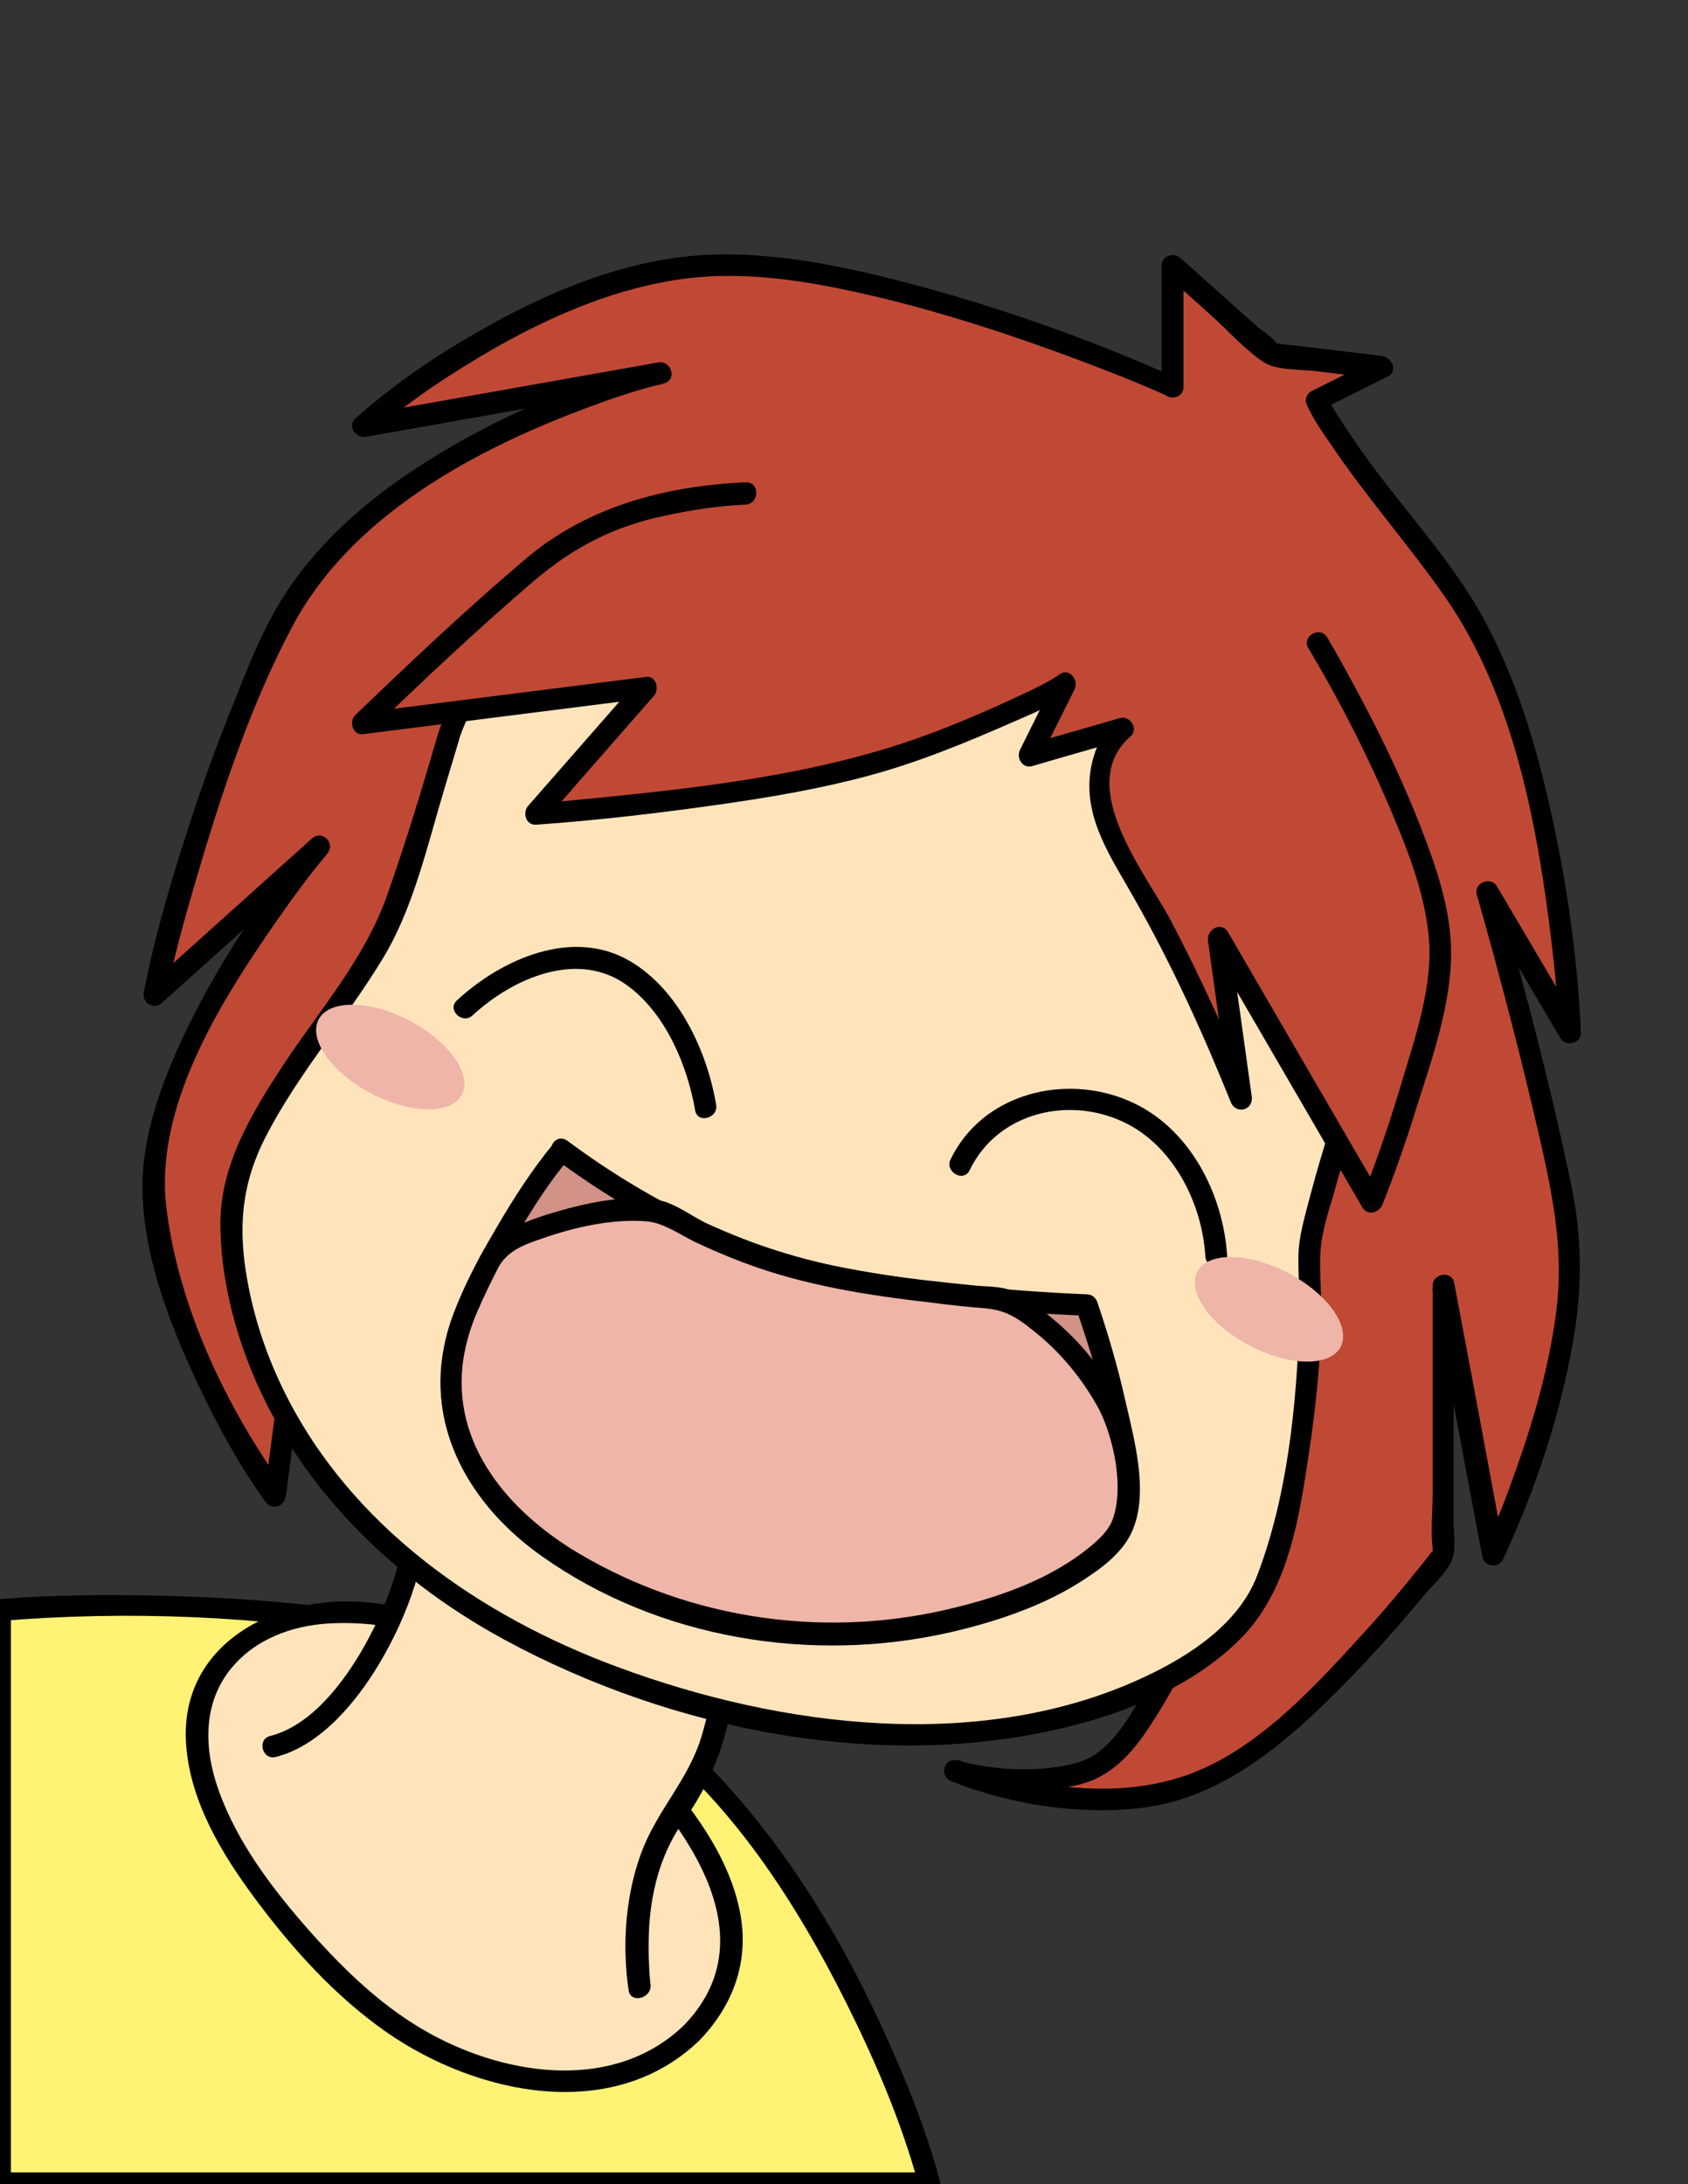 <?xml version="1.0" encoding="utf-8"?>
<!-- Generator: Adobe Illustrator 20.1.0, SVG Export Plug-In . SVG Version: 6.00 Build 0)  -->
<svg version="1.1" id="Layer_1" xmlns="http://www.w3.org/2000/svg" xmlns:xlink="http://www.w3.org/1999/xlink" x="0px" y="0px"
	 viewBox="0 0 386.1 499.5" style="enable-background:new 0 0 386.1 499.5;" xml:space="preserve">
<rect x="0" y="0" width="386.1" height="499.5" fill="#333333" stroke="none"/>
<style type="text/css">
	.st0{fill:#C04935;}
	.st1{fill:#FFF274;}
	.st2{fill:#FFE4BB;}
	.st3{fill:#D29287;}
	.st4{fill:#EEB5A8;}
</style>
<g>
	<path class="st0" d="M267.5,88.5c0,0-73.5-33-112.5-27S83,97.5,83,97.5l67.6-12c0,0-68,16.5-88,60s-27.5,82-27.5,82l37.5-33.7
		c0,0-42,49.3-37.5,83S62.6,342,62.6,342l8.5-65.2c0,0,4.5,89.6,64.5,96.9c60,7.3,142.7-17.8,142.7-17.8s-15.9,44.6-29.8,49.1
		c-13.9,4.5-30.4,0-30.4,0s33,13,57,2s54.5-51.5,54.5-51.5V294l11.5,61.5c0,0,22.5-47.9,16.5-78.7s-18-72.9-18-72.9l19,32.2
		c0,0-2.9-71.2-29-104.1s-29-40.5-29-40.5l15-7.5l-25.3-3l-22.7-20.2V88.5z"/>
	<g>
		<path d="M268.8,86.3c-19.9-8.9-40.9-16.3-62-21.8c-14.7-3.8-30.3-7-45.6-6.2c-18,1-35.7,8.3-51.2,17.2
			c-10.1,5.7-20,12.4-28.7,20.2c-2,1.8,0.2,4.6,2.4,4.2c22.5-4,45.1-8,67.6-12c-0.4-1.6-0.9-3.2-1.3-4.8c-18.1,4.4-36,12.2-51.7,22
			c-12.6,7.8-24.3,17.6-32.6,30c-5.3,7.9-8.8,17-12.3,25.8c-4.1,10-7.7,20.2-11,30.5c-3.7,11.6-7.2,23.5-9.5,35.5
			c-0.5,2.5,2.3,4.2,4.2,2.4c12.5-11.2,25-22.5,37.5-33.7c-1.2-1.2-2.4-2.4-3.5-3.5c-11.5,13.5-21.6,28.9-29.2,45
			c-5.1,10.9-9.5,22.9-9.3,35.1c0.2,15.2,6.3,30.8,12.7,44.4c4.4,9.3,9.4,18.5,15.4,26.8c1.5,2.1,4.3,1.2,4.7-1.3
			c2.8-21.7,5.7-43.5,8.5-65.2c-1.7,0-3.3,0-5,0c1.3,25.7,9.1,54.2,25,74.7c5.7,7.4,12.7,13.8,21,18.2c9.7,5.1,20.1,6.7,30.9,7.4
			c27.8,1.8,56-1.8,83.3-6.9c16.8-3.2,33.7-6.9,50.1-11.9c-1-1-2.1-2.1-3.1-3.1c-4.1,11.3-9,22.6-15.2,33
			c-3.4,5.7-7.6,12.9-14.5,14.8c-8.7,2.4-18.8,1.8-27.4-0.5c-3.2-0.8-4.3,3.7-1.3,4.8c13.5,5.3,29.3,7.8,43.7,6
			c18.9-2.4,33.5-15.5,46.4-28.6c6-6.1,11.8-12.6,17.3-19.2c2.1-2.6,5.6-5.7,7-8.8c1-2.4,0.4-6.1,0.4-8.6c0-6.3,0-12.7,0-19
			c0-11.7,0-23.5,0-35.2c-1.6,0.2-3.3,0.4-4.9,0.7c3.8,20.5,7.6,41,11.5,61.5c0.4,2,3.7,2.5,4.6,0.6c7.4-15.8,13.1-32.9,16.1-50
			c2.2-12.4,2.1-24-0.5-36.3c-3-14.2-6.4-28.3-10.1-42.3c-2.2-8.3-4.4-16.6-6.7-24.9c-1.5,0.6-3,1.3-4.6,1.9
			c6.3,10.7,12.7,21.5,19,32.2c1.2,2.1,4.8,1.3,4.7-1.3c-0.8-18.3-3.6-36.8-7.8-54.6c-3.3-13.9-7.7-27.7-14.6-40.3
			c-7.4-13.4-18.4-24.9-27.3-37.4c-2.4-3.4-4.8-6.9-7-10.5c-0.3-0.5-1.9-3.7-1.4-2.5c-0.4,0.9-0.8,1.9-1.1,2.8c5-2.5,10-5,15-7.5
			c2.5-1.2,0.9-4.4-1.3-4.7c-4.7-0.6-9.4-1.1-14.1-1.7c-2.9-0.3-5.8-0.7-8.8-1c-0.2,0-1.9-0.4-2.1-0.3c0.1-0.1,1.6,1.4,1,0.3
			c-0.8-1.5-3.3-2.9-4.5-4c-2.5-2.2-5-4.4-7.4-6.6c-3.4-3-6.8-6.1-10.2-9.1c-1.6-1.4-4.3-0.5-4.3,1.8c0,9.2,0,18.5,0,27.7
			c0,3.2,5,3.2,5,0c0-9.2,0-18.5,0-27.7c-1.4,0.6-2.8,1.2-4.3,1.8c3.5,3.2,7.1,6.3,10.6,9.5c3.8,3.4,7.7,7.8,12,10.7
			c3.1,2,8.6,1.6,12.1,2.1c5,0.6,10.1,1.2,15.1,1.8c-0.4-1.6-0.8-3.1-1.3-4.7c-5,2.5-10,5-15,7.5c-0.9,0.4-1.5,1.9-1.1,2.8
			c1.4,3.3,3.6,6.4,5.6,9.3c8.2,12.2,18,23.2,26.4,35.3c15.5,22.5,20.9,52,24.1,78.7c0.8,6.8,1.5,13.7,1.8,20.6
			c1.6-0.4,3.1-0.8,4.7-1.3c-6.3-10.7-12.7-21.5-19-32.2c-1.4-2.4-5.4-0.8-4.6,1.9c5.4,19,10.4,38.2,14.8,57.5
			c2.9,13,5.1,25,3.3,38.3c-1.6,12-4.9,23.7-8.9,35c-2.2,6.3-4.6,12.7-7.5,18.8c1.5,0.2,3,0.4,4.6,0.6c-3.8-20.5-7.6-41-11.5-61.5
			c-0.5-2.8-4.9-2.1-4.9,0.7c0,9.1,0,18.2,0,27.3c0,6.7,0,13.3,0,20c0,4.2-0.5,8.8,0,12.9c0.2,1.7-0.3,0.8,0.2,0.2
			c-0.9,1.1-1.8,2.3-2.7,3.4c-4.4,5.5-9,11-13.8,16.2c-11.4,12.5-25.1,27.5-41.9,32.6c-15.9,4.9-34.9,1.9-50.2-4.1
			c-0.4,1.6-0.9,3.2-1.3,4.8c9.1,2.4,19.3,3,28.5,0.9c7.8-1.8,12.6-7.4,16.8-13.9c7.6-11.6,13.3-24.8,17.9-37.8
			c0.6-1.8-1.3-3.6-3.1-3.1c-37.2,11.3-77.2,18.7-116.1,19c-12.1,0.1-25.1,0.1-36.8-3.8c-8.9-3-16.8-8.5-23.1-15.4
			c-11.8-12.8-18.7-29.6-23-46.3c-2.6-9.8-4.5-20.1-5.1-30.3c-0.2-3.3-4.6-3.1-5,0c-2.8,21.7-5.7,43.5-8.5,65.2
			c1.6-0.4,3.1-0.8,4.7-1.3c-13.3-18.4-24.3-41.4-27.1-64c-3-23.3,12.4-47.5,25.1-65.8c3.7-5.3,7.5-10.5,11.6-15.4
			c2.1-2.4-1.1-5.7-3.5-3.5c-12.5,11.2-25,22.5-37.5,33.7c1.4,0.8,2.8,1.6,4.2,2.4c1.7-8.7,4.1-17.4,6.6-25.9
			c5.8-19.8,12.5-40.3,22.2-58.6c13-24.7,40.3-39.8,65.5-49.4c6.3-2.4,12.8-4.7,19.5-6.3c3.2-0.8,1.8-5.4-1.3-4.8
			c-22.5,4-45.1,8-67.6,12c0.8,1.4,1.6,2.8,2.4,4.2c6.7-6.1,14.3-11.3,22-16c15.4-9.5,33.1-17.7,51.3-19.6
			c14.6-1.5,29.6,1.4,43.7,4.8c14.3,3.5,28.4,8.1,42.2,13.2c7.5,2.8,15.1,5.7,22.4,9C269.2,92,271.7,87.7,268.8,86.3z"/>
	</g>
</g>
<g>
	<path class="st1" d="M0,368.3v131.2h212.6c0,0-16.6-62.6-60-101.4S0,368.3,0,368.3z"/>
	<g>
		<path d="M-2.5,368.3c0,38.3,0,76.6,0,114.8c0,5.5,0,10.9,0,16.4c0,1.4,1.1,2.5,2.5,2.5c24,0,47.9,0,71.9,0c38.2,0,76.3,0,114.5,0
			c8.7,0,17.5,0,26.2,0c1.6,0,2.8-1.6,2.4-3.2c-3.3-12.3-8.2-24.2-13.5-35.7c-10.9-23.6-25.3-46.3-44.4-64.2
			c-15.7-14.8-36.2-22.3-56.9-27c-21-4.7-42.6-6.5-64.1-7c-12-0.2-24.1-0.2-36.1,0.8c-3.2,0.3-3.2,5.3,0,5
			c29.2-2.4,59.5-1.2,88.4,3.9c20.2,3.6,41.5,9.2,58.2,21.7c20.5,15.4,35.6,39,46.9,61.6c6.7,13.4,12.8,27.6,16.7,42.1
			c0.8-1.1,1.6-2.1,2.4-3.2c-24,0-47.9,0-71.9,0c-38.2,0-76.3,0-114.5,0c-8.7,0-17.5,0-26.2,0c0.8,0.8,1.7,1.7,2.5,2.5
			c0-38.3,0-76.6,0-114.8c0-5.5,0-10.9,0-16.4C2.5,365-2.5,365-2.5,368.3z"/>
	</g>
</g>
<g>
	<path class="st2" d="M158.3,464.8c-18.8,18.8-54.9,13.4-80.5-12.3c-25.6-25.6-43.8-55.9-24.9-74.7s61.2-6.9,86.8,18.7
		S177.1,446,158.3,464.8z"/>
	<g>
		<path d="M156.5,463.1c-15.7,15.2-40,11.8-57.7,2.2c-10.9-5.9-19.7-14.4-27.9-23.6c-8.4-9.5-16.6-20.2-20.9-32.3
			c-3.5-9.8-3.7-20.7,3.7-28.8c5.9-6.5,14.6-9.2,23.1-9.4c21.6-0.7,43.6,10.7,58.9,25.2C152.7,412.2,177.9,440.9,156.5,463.1
			c-2.2,2.3,1.3,5.9,3.5,3.5c7.7-8,11.4-18,9.3-29.1c-2.5-13.2-11.4-24.7-20.1-34.4c-17-19.1-39.7-34.5-65.7-36.7
			c-20.4-1.8-42.8,9.6-40.9,32.9c1,12.8,8.1,24.6,15.6,34.7c8.5,11.5,18.5,22.6,30.3,30.8c20.6,14.3,51.7,20.9,71.5,1.8
			C162.4,464.3,158.8,460.8,156.5,463.1z"/>
	</g>
</g>
<g>
	<path class="st2" d="M146.4,454.4c0,0-3.6-24.3,7.8-39.2c11.3-14.9,11.3-31.9,11.3-31.9l-70-41.4c0,0,0.9,15.9-9.5,35
		s-23.3,22.3-23.3,22.3"/>
	<g>
		<path d="M148.8,453.8c0,0.3-0.3-2.8-0.3-3.6c-0.2-3.3-0.2-6.5,0-9.8c0.6-9,3-17.3,8.3-24.6c5.3-7.5,8.9-16.2,10.4-25.2
			c0.5-2.8,1.8-7.2-0.5-9.4c-1.4-1.3-3.8-2.2-5.5-3.2c-4-2.4-8.1-4.8-12.1-7.2c-10.7-6.3-21.3-12.6-32-18.9c-6.8-4-13.6-8-20.4-12
			c-1.6-0.9-3.9,0.2-3.8,2.2c0.6,11.8-4,24.5-9.7,34.6c-4.5,7.9-11.9,17.9-21.4,20.3c-3.1,0.8-1.8,5.6,1.3,4.8
			c10.2-2.6,18.4-12.6,23.5-21.1c6.7-11.1,11.9-25.4,11.2-38.6c-1.3,0.7-2.5,1.4-3.8,2.2c23.3,13.8,46.7,27.6,70,41.4
			c-0.4-0.7-0.8-1.4-1.2-2.2c0,4.7-1.1,9.6-2.5,14.1c-2.9,9.2-9.5,16-13.1,24.8c-4.1,10.1-5,22.1-3.4,32.9
			C144.4,458.3,149.2,456.9,148.8,453.8L148.8,453.8z"/>
	</g>
</g>
<g>
	<path class="st2" d="M102.6,168.5c0,0-9.3,32-14.4,44.3c-5.2,12.4-33,42.3-35.1,61.9s7.2,78.4,85.6,108.2
		c78.4,29.9,142.3,5.2,151.6-22.7s10.3-62.9,9.3-72.2c-1-9.3,21.6-72.2,21.6-72.2s13.9-48.5-72.7-73.2S111.4,139.8,102.6,168.5z"/>
	<g>
		<path d="M100.2,167.8c-3.6,12.4-7.4,24.9-11.7,37.1c-5.1,14.3-15.1,25.7-23.4,38.2c-7.4,11.2-14.8,23.3-14.7,37.1
			c0.1,9.4,2,18.8,5,27.6c10.1,29.6,33,52.6,60.2,67.3c38.1,20.6,86.1,30.3,128.7,19.8c14-3.5,28.3-9.3,38.8-19.5
			c11.7-11.2,14.1-28.5,16.4-43.8c1.4-9.4,2.4-19,2.7-28.5c0.2-5.5-0.4-10.9-0.2-16.4c0.2-4.6,1.8-9.4,3.1-13.8
			c1.8-6.6,3.9-13.2,6-19.7c3.7-11.3,7.5-22.6,11.5-33.8c1-2.7,1.6-5.1,1.8-8c1.5-18.1-9.1-34.7-22.7-45.8
			c-14.2-11.7-31.6-19-49.1-24.3c-22.1-6.7-45.3-11.2-68.4-11.8c-26.4-0.7-60,3.6-77.5,26C103.8,159.3,101.6,163.4,100.2,167.8
			c-1,3.1,3.8,4.4,4.8,1.3c7.6-23.8,37.6-32,59.5-34c19.9-1.8,40.1,0.2,59.6,4.2c21,4.3,42.3,10.2,60.9,20.9
			c17.1,9.8,33.6,25.7,34.4,46.6c0.4,10.3-5.1,20.7-8.5,30.8c-4.2,12.3-8.3,24.7-11.6,37.3c-1,3.9-2.2,8-2.3,12
			c-0.1,5,0.4,10,0.2,15c-0.6,19.3-2.7,40.2-9.6,58.3c-4.2,11.1-15.4,18.4-25.6,23.2c-37.3,17.6-83.4,11.7-120.8-2.2
			c-31.6-11.7-61-32.2-76.2-63c-4.6-9.3-7.8-19.5-9.1-29.8c-1.2-10.1,0-18.8,4.7-28.1c7.5-14.7,18.4-27,26.9-41
			c7.1-11.6,10.3-26.2,14.2-39.1c1.1-3.7,2.2-7.3,3.3-11C105.9,166.1,101.1,164.7,100.2,167.8z"/>
	</g>
</g>
<g>
	<path class="st2" d="M106.3,230.4c0,0,18.8-17.4,34.9-9.4s20.1,32.2,20.1,32.2"/>
	<g>
		<path d="M108.1,232.2c9.3-8.6,24.4-15.2,35.7-6.6c8.5,6.4,13.4,18,15.2,28.3c0.5,3.2,5.4,1.8,4.8-1.3
			c-2.1-12.3-8.6-26.3-19.7-32.8c-13.1-7.7-29.3-0.5-39.5,8.9C102.1,230.8,105.7,234.4,108.1,232.2L108.1,232.2z"/>
	</g>
</g>
<g>
	<path class="st2" d="M219.7,266.4c0,0,9.5-20.2,33.2-13.9s25.3,34.8,25.3,34.8"/>
	<g>
		<path d="M221.8,267.6c6.5-13.5,23.4-17.2,36.2-10.5c10.7,5.6,17,18.4,17.7,30.2c0.2,3.2,5.2,3.2,5,0c-0.9-14.4-8.7-29.6-22.4-35.5
			c-14.7-6.4-33.6-1.8-40.9,13.4C216.1,268,220.4,270.5,221.8,267.6L221.8,267.6z"/>
	</g>
</g>
<g>
	<path class="st3" d="M128.4,262.9c0,0,22.7,16.9,47.4,25.1c24.7,8.2,72.7,10.3,72.7,10.3s12.4,36.1,8.5,49.5
		c-3.9,13.4-54.4,37.1-103.9,19.6c-49.5-17.5-55.7-46.4-46.4-68C116,277.8,128.4,262.9,128.4,262.9z"/>
	<g>
		<path d="M127.1,265.1c19,14.1,41.1,25,64.3,29.5c18.7,3.6,38,5.5,57.1,6.3c-0.8-0.6-1.6-1.2-2.4-1.8c4.5,13.3,9.2,28,9.2,42.1
			c0,7.4-3.6,11.2-9.6,15.2c-9,5.9-19.4,9.6-29.8,11.9c-27.5,6.2-56.4,2-81-11.6c-15.4-8.5-29.6-22.4-29.2-41.2
			c0.2-10.4,5.3-20,10.2-28.9c4.2-7.6,8.8-15.2,14.4-21.8c2-2.5-1.5-6-3.5-3.5c-5,6-9.3,12.7-13.2,19.4c-5.4,9.2-10.9,19.3-12.4,30
			c-2.5,18.3,7.6,33.9,21.9,44.4c23.6,17.3,54.9,23.9,83.6,20c12.3-1.7,24.5-5.1,35.6-10.8c6.2-3.2,14.2-7.8,16.9-14.7
			c3.5-8.7,0.2-20.6-1.8-29.3c-1.7-7.6-3.9-15.1-6.4-22.5c-0.4-1.1-1.3-1.8-2.4-1.8c-18.6-0.8-37.4-2.6-55.7-6.1
			c-22.9-4.4-44.4-15.1-63.1-29C127,258.9,124.5,263.2,127.1,265.1z"/>
	</g>
</g>
<g>
	<path class="st4" d="M253.6,321.3c-5.4-10.4-13.6-18.3-23.3-24.1c-16.2-1.4-39.6-4.1-54.5-9.1c-9-3-17.8-7.2-25.3-11.3
		c-13-0.4-25.9,2.2-36.9,8.5c-2.3,4.3-4.7,9-6.9,14.1c-9.3,21.6-3.1,50.5,46.4,68c49.5,17.5,100-6.2,103.9-19.6
		c1.4-5,0.6-13.1-1-21.3C255.3,324.8,254.5,323,253.6,321.3z"/>
	<g>
		<path d="M255.8,320c-3.6-6.8-8.5-12.9-14.4-17.9c-2.7-2.3-5.5-4.5-8.6-6.3c-2.9-1.7-6.4-1.5-9.7-1.8c-15.9-1.6-32.4-3.4-47.6-8.6
			c-4.6-1.6-9-3.4-13.4-5.4c-3.5-1.6-7.6-4.8-11.3-5.5c-7.5-1.6-18,0.9-25.2,3.1c-3.5,1.1-6.9,2.4-10.2,4.1c-4.1,2-5,4.5-7,8.5
			c-2.6,5.2-5.2,10.5-6.5,16.2c-4.8,20.2,5.9,38.2,22.2,49.6c26.6,18.8,61.6,24.5,93.2,17.3c12.6-2.9,26.1-7.6,36-16.1
			C263.7,347.9,261.4,331.3,255.8,320c-1.4-2.9-5.7-0.4-4.3,2.5c3.2,6.5,5.6,17.4,3.1,24.7c-0.9,2.8-3.4,5-5.6,6.8
			c-8.4,6.8-19.2,10.8-29.6,13.4c-29.4,7.6-61,3.3-87.1-12.2c-15.8-9.4-29.3-24.9-26.3-44.5c0.6-3.7,1.7-7.4,3.2-10.8
			c1.4-3.3,3-6.5,4.6-9.7c2.2-4.3,6.2-5.6,10.6-7.1c7.2-2.5,15.7-4.4,23.4-3.8c3.9,0.3,7.5,2.9,10.9,4.6c3.6,1.7,7.3,3.3,11,4.7
			c14.1,5.4,29.2,7.7,44.2,9.4c3.8,0.5,7.7,0.9,11.5,1.2c4.5,0.4,7.2,2.1,10.7,4.9c6.4,5,11.5,11.2,15.4,18.4
			C253,325.4,257.3,322.9,255.8,320z"/>
	</g>
</g>
<g>
	
		<ellipse transform="matrix(0.464 -0.886 0.886 0.464 -166.354 208.566)" class="st4" cx="89.2" cy="241.8" rx="9.4" ry="18.5"/>
</g>
<g>
	
		<ellipse transform="matrix(0.464 -0.886 0.886 0.464 -109.756 417.578)" class="st4" cx="290.2" cy="299.5" rx="9.4" ry="18.5"/>
</g>
<g>
	<path class="st0" d="M170.6,112.8c0,0-28.9,1.3-43.3,12.5S83,165.4,83,165.4l64.9-8.2L122.7,186c0,0,58.2-4.1,86.1-14.4
		s35.1-15.5,35.1-15.5l-8.2,16.5l21.4-6.2c0,0-12.1,10.3,0.8,30.9c12.9,20.6,26.3,53.8,26.3,53.8l-5.2-36.9l35.1,60.4
		c0,0,12.4-30.9,15.5-53.6c3.1-22.7-27.8-74.2-27.8-74.2"/>
	<g>
		<path d="M170.6,110.3c-18.1,0.8-35.9,5.4-50,17.2C107,139,94,151.3,81.2,163.6c-1.4,1.4-0.5,4.6,1.8,4.3
			c21.6-2.7,43.3-5.5,64.9-8.2c-0.6-1.4-1.2-2.8-1.8-4.3c-8.4,9.6-16.8,19.2-25.3,28.9c-1.3,1.5-0.6,4.4,1.8,4.3
			c14.3-1,28.5-2.7,42.6-4.7c11.1-1.6,22.3-3.5,33.1-6.4c11.3-3,22.3-7.5,33-12.2c4.6-2,9.5-4,13.6-6.9c-1.1-1.1-2.3-2.3-3.4-3.4
			c-2.7,5.5-5.5,11-8.2,16.5c-0.9,1.9,0.6,4.3,2.8,3.7c7.1-2.1,14.3-4.1,21.4-6.2c-0.8-1.4-1.6-2.8-2.4-4.2
			c-3.3,2.9-5.1,7.5-5.7,11.7c-1.5,10.9,4.9,19.8,10,28.9c8.5,14.9,15.7,30.7,22.1,46.6c1.2,3,5.3,1.9,4.8-1.3
			c-1.7-12.3-3.4-24.6-5.2-36.9c-1.5,0.6-3,1.3-4.6,1.9c11.7,20.1,23.4,40.3,35.1,60.4c1.2,2,3.8,1.3,4.6-0.6
			c2.9-7.3,5.5-14.7,7.8-22.2c3.6-11.3,8.1-24.1,7.9-36c-0.1-9.5-3.4-19-6.8-27.8c-3.7-9.6-8.1-18.9-12.9-28.1
			c-2.8-5.3-5.6-10.5-8.6-15.6c-1.7-2.8-6-0.2-4.3,2.5c7.3,12.2,13.8,25,19.3,38.1c3.7,8.8,7.3,18.2,8.2,27.8
			c1.1,11.3-3.3,23.6-6.5,34.4c-2.6,8.6-5.5,17.2-8.9,25.6c1.5-0.2,3-0.4,4.6-0.6c-11.7-20.1-23.4-40.3-35.1-60.4
			c-1.5-2.6-4.9-0.7-4.6,1.9c1.7,12.3,3.4,24.6,5.2,36.9c1.6-0.4,3.2-0.9,4.8-1.3c-5.5-13.6-11.6-27-18.4-40
			c-5.6-10.7-22.3-31-9.3-42.3c1.9-1.7-0.1-4.8-2.4-4.2c-7.1,2.1-14.3,4.1-21.4,6.2c0.9,1.2,1.9,2.4,2.8,3.7
			c2.7-5.5,5.5-11,8.2-16.5c1-2-1.2-5-3.4-3.4c-2.9,2-6.2,3.5-9.4,5c-10.5,4.9-21.5,9.5-32.7,12.7c-20,5.8-41.1,8.3-61.8,10.4
			c-5.3,0.5-10.6,1.1-16,1.4c0.6,1.4,1.2,2.8,1.8,4.3c8.4-9.6,16.8-19.2,25.3-28.9c1.2-1.4,0.6-4.6-1.8-4.3
			c-21.6,2.7-43.3,5.5-64.9,8.2c0.6,1.4,1.2,2.8,1.8,4.3c12-11.6,24.2-23.1,36.9-34c8.5-7.3,17-12.1,28-14.8
			c6.8-1.6,13.9-2.8,20.9-3.1C173.8,115.2,173.8,110.2,170.6,110.3L170.6,110.3z"/>
	</g>
</g>
</svg>

